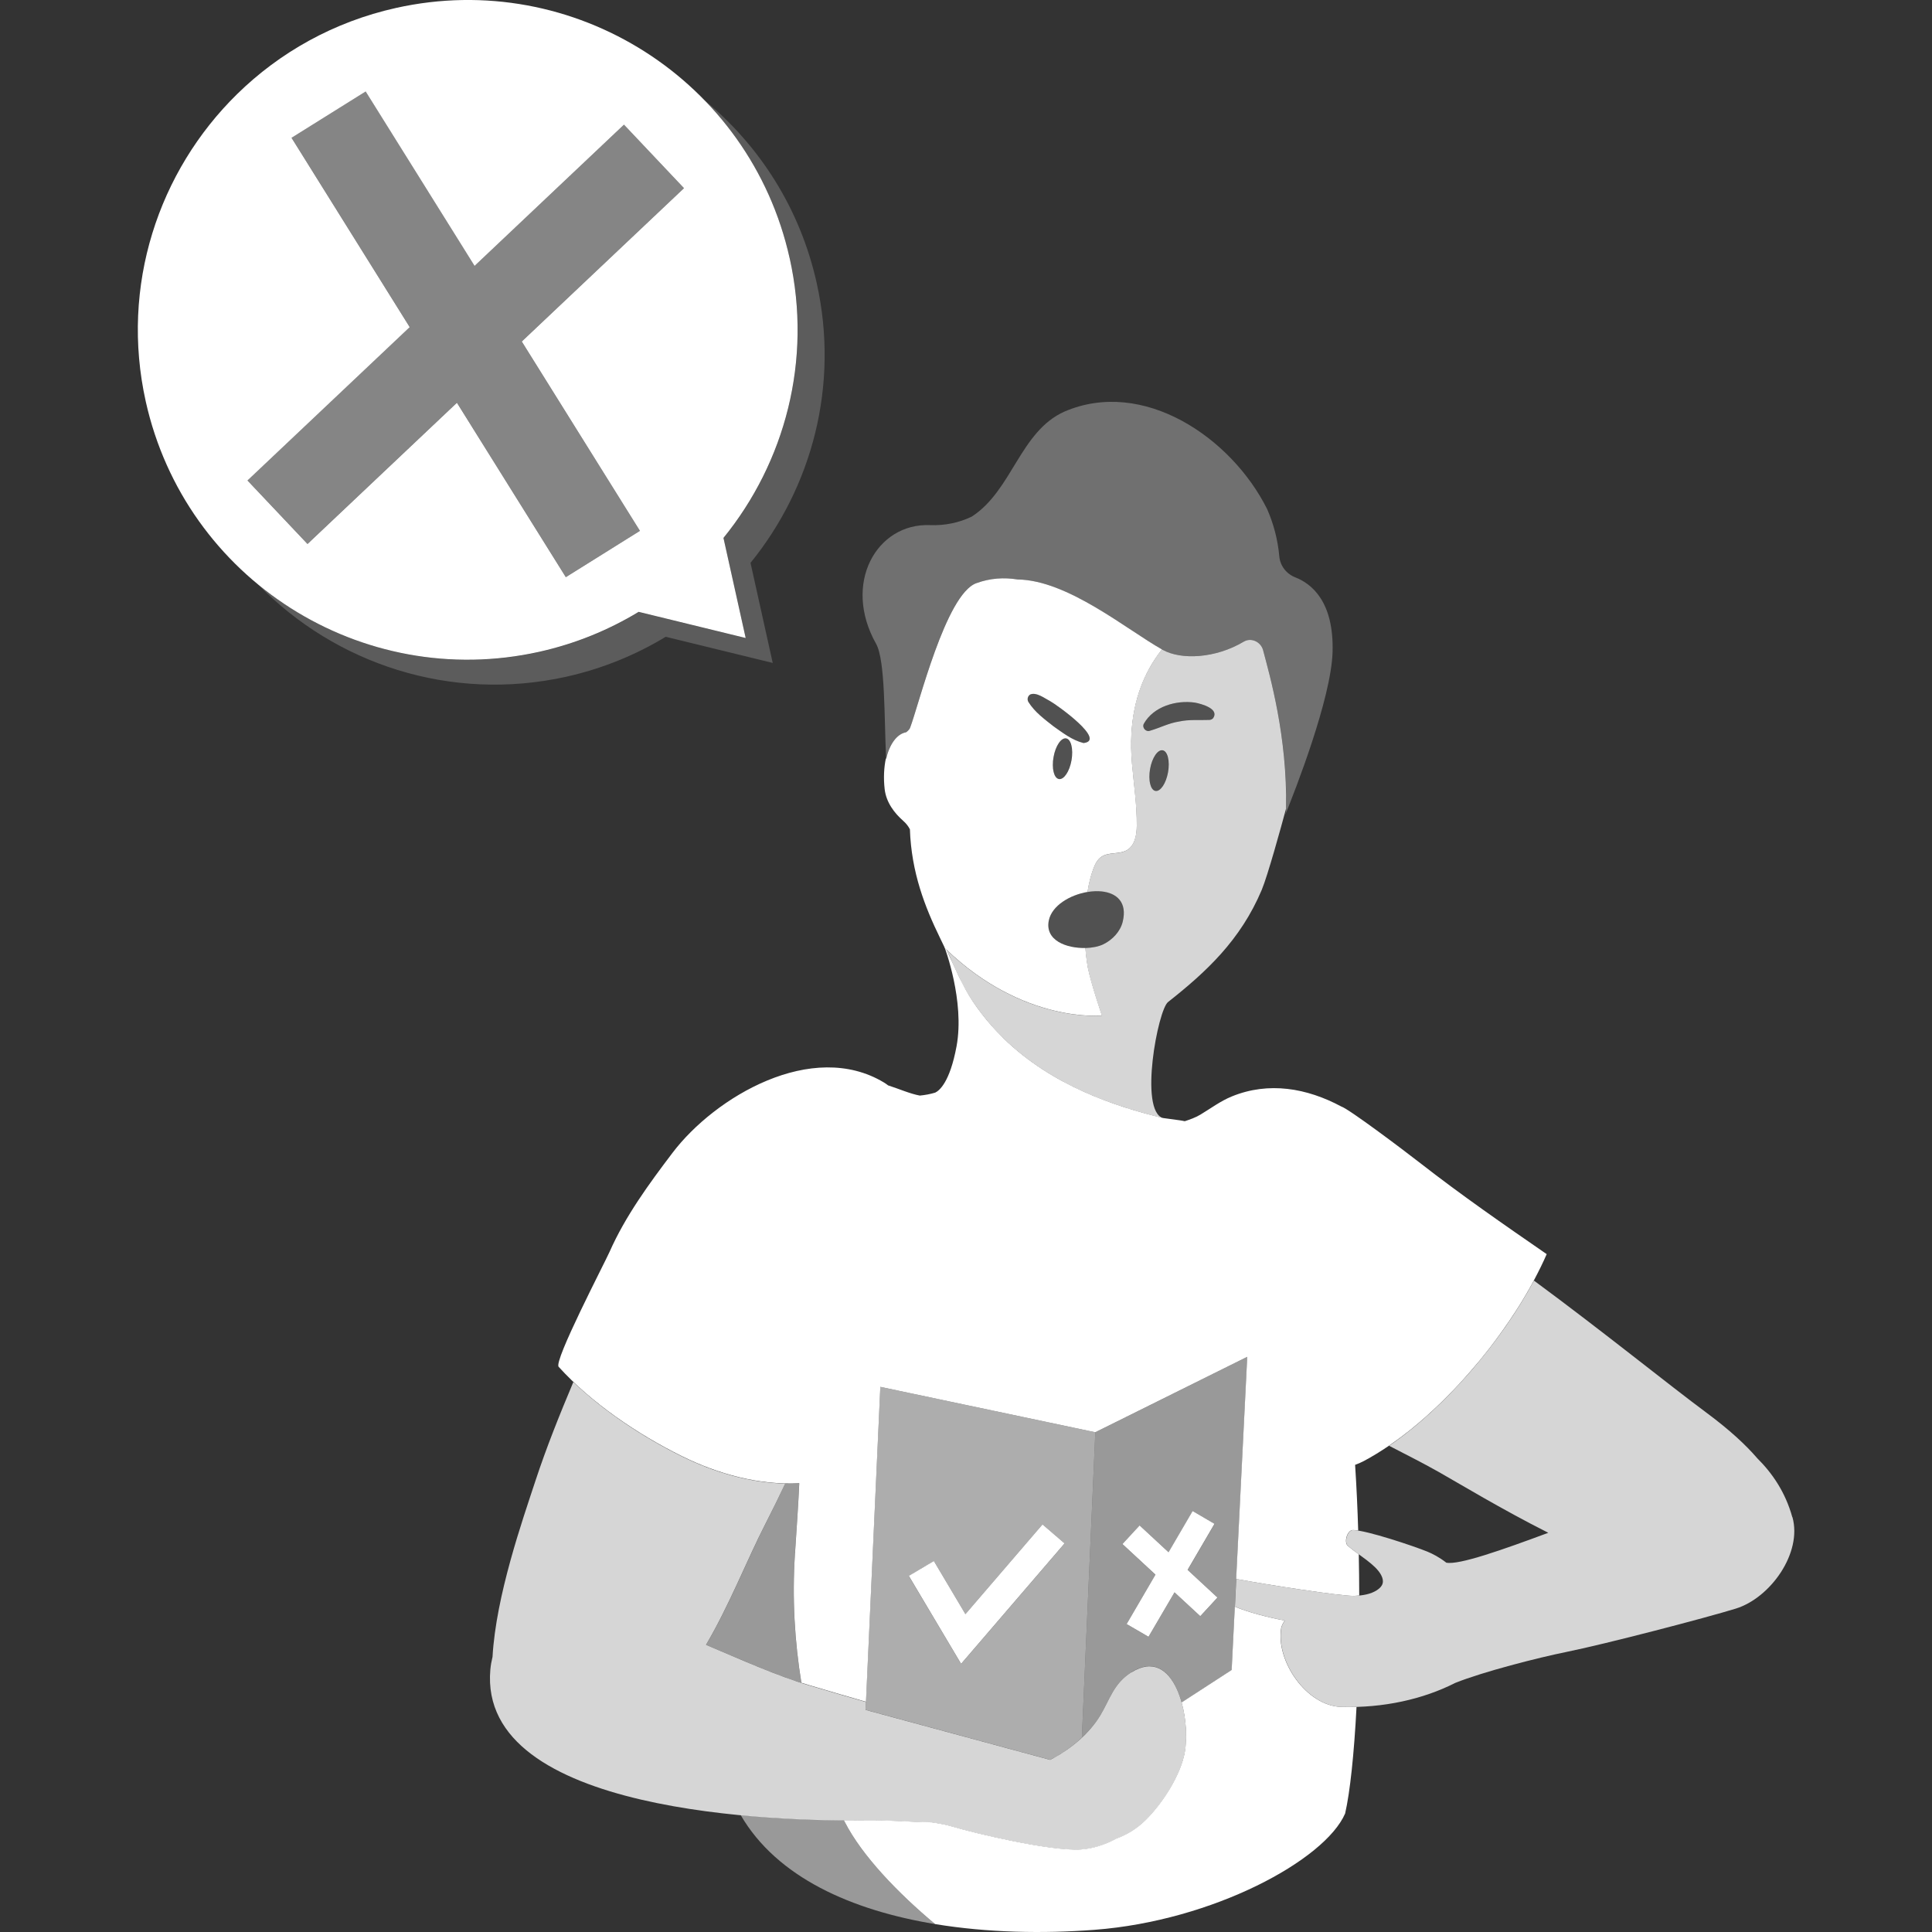 <svg viewBox="0 0 300 300" xmlns="http://www.w3.org/2000/svg"><rect x="0" y="0" width="300" height="300" fill="#333333" stroke="none"/><g fill="#fff"><path d="m 137.58 117.89 c .53 -2.28 1.65 -3.91 3.1 -4.18 .08 -.01 .52 -.4 .62 -.65 1.35 -3.52 5.54 -20.78 10.29 -22.5 2.19 -.8 4.33 -.92 6.43 -.58 7.84 .1 17.08 7.92 22.57 10.95 2.81 1.55 8.12 1.33 12.55 -1.3 1.15 -.68 2.64 .02 2.99 1.32 1.08 4.04 3.87 13.79 3.57 25.07 0 0 -.05 .2 -.14 .54 1.57 -3.87 7.14 -18.09 7.36 -25.28 .24 -7.89 -3.29 -10.66 -5.79 -11.63 -1.38 -.54 -2.35 -1.79 -2.48 -3.26 -.23 -2.57 -.88 -5.04 -1.89 -7.34 -5.58 -11.16 -19.27 -20.39 -31.47 -15.14 -6.91 3.08 -8.1 12.24 -14.4 16.31 -1.98 .96 -4.22 1.41 -6.49 1.32 -8.24 -.34 -13.65 9.03 -8.36 18.43 1.45 2.58 1.25 11.6 1.56 17.92 z" opacity=".3"/><path d="m 122.62 40.11 c -6.14 -27.61 -33.5 -45.02 -61.11 -38.88 -9.68 2.15 -18.1 6.92 -24.69 13.38 -12.22 11.98 -18.17 29.79 -14.19 47.72 6.14 27.61 33.5 45.02 61.11 38.88 5.6 -1.25 10.78 -3.38 15.43 -6.2 l 16.62 4.06 -3.45 -15.54 c 9.53 -11.73 13.82 -27.54 10.28 -43.44 z m -23.25 42.32 l -11.51 7.19 -16.91 -27.08 -23.2 21.93 -9.32 -9.86 25.19 -23.81 -18.35 -29.4 11.51 -7.19 16.91 27.08 23.2 -21.93 9.32 9.86 -25.19 23.81 z"/><path d="m 126.82 43.96 c -2.58 -11.6 -8.91 -21.39 -17.43 -28.4 6.39 6.57 11.1 14.94 13.24 24.55 3.53 15.9 -.75 31.71 -10.28 43.44 l 3.45 15.54 -16.62 -4.06 c -4.65 2.82 -9.83 4.95 -15.43 6.2 -16.01 3.56 -31.92 -.81 -43.68 -10.48 11.98 12.32 29.87 18.33 47.87 14.33 5.6 -1.25 10.78 -3.38 15.43 -6.2 l 16.62 4.06 -3.45 -15.54 c 9.53 -11.73 13.82 -27.54 10.28 -43.43 z" opacity=".2"/><path d="m 99.37 82.43 l -11.51 7.18 -16.91 -27.08 -23.2 21.93 -9.32 -9.86 25.19 -23.81 -18.35 -29.4 11.51 -7.19 16.91 27.08 23.2 -21.92 9.32 9.86 -25.2 23.81 z" opacity=".4"/><path d="m 196.13 100.95 c -.35 -1.29 -1.84 -2 -2.99 -1.32 -4.43 2.64 -9.74 2.85 -12.55 1.3 -.06 -.03 -.11 -.06 -.17 -.09 -2.88 3.67 -5.4 9.14 -4.66 17.68 .28 3.24 .78 6.47 .75 9.72 -.01 1.42 -.3 3.04 -1.52 3.77 -1.19 .71 -2.84 .26 -3.99 1.05 -.64 .44 -.99 1.19 -1.26 1.92 -.38 1.02 -.68 2.23 -.88 3.53 .77 -.13 1.53 -.17 2.23 -.09 2.3 .25 3.98 1.66 3.25 4.69 -.38 1.55 -1.59 2.82 -3.02 3.52 -.72 .35 -1.73 .55 -2.79 .58 .05 .65 .11 1.3 .21 1.96 .05 .36 .1 .72 .16 1.04 .5 2.56 2.2 7.49 2.2 7.49 s -12.17 1.28 -24.17 -10.26 c .41 .75 .74 1.48 1.03 2.2 .97 2.12 1.79 3.92 3.05 5.8 7.77 11.66 20.49 15.97 29.57 18.18 -3.73 -1.19 -.78 -16.78 .79 -18.02 5.89 -4.65 11.24 -9.57 14.55 -17.41 .94 -2.25 3.01 -9.77 3.78 -12.63 .22 -11.09 -2.51 -20.63 -3.57 -24.61 z m -14.76 18.97 c -.31 1.74 -1.19 3.04 -1.96 2.9 s -1.14 -1.66 -.83 -3.41 1.19 -3.04 1.96 -2.9 1.14 1.66 .83 3.41 z m 7.03 -8.43 c -.16 .19 -.38 .29 -.61 .3 -1.67 .07 -3.13 -.1 -4.72 .25 -1.61 .25 -2.89 .96 -4.51 1.43 -.64 .24 -1.27 -.5 -.95 -1.09 1.51 -2.69 5.03 -3.7 7.94 -3.28 1.01 .19 3.78 .94 2.85 2.38 z" opacity=".8"/><path d="m 178.38 103.95 c .63 -1.16 1.33 -2.19 2.05 -3.11 -5.51 -3.1 -14.64 -10.76 -22.41 -10.86 -2.1 -.34 -4.24 -.22 -6.43 .58 -4.74 1.73 -8.93 18.98 -10.29 22.5 -.1 .25 -.54 .64 -.62 .65 -1.45 .27 -2.57 1.9 -3.1 4.18 0 -.06 -.01 -.12 -.01 -.18 -.31 1.43 -.4 3.09 -.2 4.83 .24 2.08 1.53 3.73 2.88 4.92 .5 .44 .82 .88 1.04 1.32 .23 6.71 2.34 12.06 4.66 16.83 .27 .55 .52 1.09 .78 1.62 l .21 .2 c 12 11.54 24.17 10.26 24.17 10.26 s -1.69 -4.93 -2.2 -7.49 c -.06 -.33 -.11 -.69 -.16 -1.04 -.09 -.66 -.16 -1.31 -.21 -1.96 -2.93 .07 -6.32 -1.17 -5.68 -4.28 .47 -2.29 3.27 -3.96 6.01 -4.42 .2 -1.3 .5 -2.51 .88 -3.53 .27 -.73 .62 -1.48 1.26 -1.92 1.14 -.79 2.79 -.34 3.99 -1.05 1.22 -.72 1.51 -2.35 1.52 -3.77 .03 -3.25 -.47 -6.48 -.75 -9.72 -.55 -6.4 .73 -11.08 2.62 -14.57 z m -12 14.12 c -.31 1.74 -1.19 3.04 -1.96 2.9 s -1.14 -1.66 -.83 -3.41 1.19 -3.04 1.96 -2.9 1.14 1.66 .83 3.41 z m 1.87 -2.69 c -1.81 -.46 -3.2 -1.58 -4.68 -2.61 -1.42 -1.13 -2.87 -2.17 -3.87 -3.75 -.25 -.4 -.13 -.93 .27 -1.18 .98 -.42 2.31 .64 3.14 1.06 .99 .55 8.77 6.08 5.14 6.48 z"/><ellipse cx="164.99" cy="117.81" opacity=".15" rx="3.21" ry="1.41" transform="matrix(.177 -.984 .984 .177 19.83 259.34)"/><path d="m 168.25 115.38 c -1.81 -.46 -3.2 -1.58 -4.68 -2.61 -1.42 -1.13 -2.87 -2.17 -3.87 -3.75 -.25 -.4 -.13 -.93 .27 -1.18 .98 -.42 2.31 .64 3.14 1.06 .99 .55 8.77 6.08 5.14 6.48 z" opacity=".15"/><path d="m 177.6 112.38 c 1.51 -2.69 5.03 -3.69 7.94 -3.28 1.01 .19 3.78 .94 2.85 2.38 -.16 .19 -.38 .29 -.61 .3 -1.67 .07 -3.13 -.1 -4.72 .25 -1.61 .25 -2.89 .96 -4.51 1.43 -.64 .24 -1.27 -.5 -.95 -1.09 z" opacity=".15"/><path d="m 171.1 138.4 c 2.3 .25 3.98 1.66 3.25 4.69 -.38 1.55 -1.59 2.82 -3.02 3.52 -2.71 1.33 -9.34 .53 -8.48 -3.7 .6 -2.93 5.02 -4.86 8.24 -4.51 z" opacity=".15"/><ellipse cx="179.97" cy="119.67" opacity=".15" rx="3.21" ry="1.41" transform="matrix(.177 -.984 .984 .177 30.34 275.62)"/><path d="m 131.19 282.93 c -.05 -.09 -.09 -.19 -.14 -.28 -4.24 -.03 -9.92 -.22 -16.04 -.81 5.64 9.71 17.28 14.8 30.19 16.93 -5.73 -4.78 -11.32 -10.59 -14.02 -15.84 z" opacity=".5"/><path d="m 123.44 241.2 c .27 -3.91 .51 -7.52 .66 -10.85 -.72 .04 -1.45 .04 -2.17 .02 -.97 2.07 -2 4.18 -3.13 6.39 -2.74 5.35 -5.54 12.51 -9.16 18.65 4.95 2.09 10.16 4.43 14.8 5.92 -1.03 -6.23 -1.48 -13.05 -.99 -20.13 z" opacity=".5"/><path d="m 208.28 265.05 c -5.43 -.15 -10.2 -7.15 -9.34 -12.26 .05 -.3 .26 -.71 .55 -1.15 -2.74 -.53 -5.55 -1.25 -7.75 -2.16 l -.49 9.83 -7.77 5.04 c .72 2.59 .87 5.54 .5 7.67 -.62 3.57 -3.46 8.04 -6.17 10.67 -1.28 1.25 -2.82 2.2 -4.47 2.8 -1.76 .96 -3.63 1.56 -5.5 1.69 -4.66 .3 -16.41 -2.5 -19.8 -3.51 -1.03 -.31 -2.16 -.53 -3.36 -.7 -3.46 -.06 -6.93 -.37 -10.01 -.33 -1.03 .01 -2.26 .02 -3.63 .01 .05 .09 .09 .19 .14 .28 2.7 5.26 8.3 11.07 14.02 15.84 8.14 1.34 16.79 1.5 24.77 .89 18.37 -1.4 35.76 -10.81 38.9 -18.06 .76 -3.3 1.39 -9.21 1.77 -16.55 -.78 .02 -1.57 .03 -2.37 0 z"/><path d="m 136.69 215.35 l 33.39 7.05 23.59 -11.71 -1.72 34.49 c 4.81 .89 15.99 2.64 18.29 2.63 .28 -.01 .55 -.03 .82 -.06 0 -2.1 -.03 -4.24 -.07 -6.4 -.59 -.43 -1.18 -.86 -1.69 -1.3 -.67 -.57 -.1 -2.48 .78 -2.47 .22 0 .5 .03 .82 .08 -.1 -3.4 -.26 -6.82 -.48 -10.2 .46 -.17 .92 -.36 1.37 -.6 1.29 -.69 2.6 -1.49 3.9 -2.38 .43 -.3 .87 -.61 1.3 -.93 .18 -.13 .37 -.27 .55 -.4 .42 -.32 .84 -.64 1.26 -.97 .18 -.14 .35 -.28 .52 -.42 1.39 -1.13 2.77 -2.36 4.11 -3.65 .15 -.15 .31 -.29 .46 -.44 .4 -.39 .8 -.79 1.19 -1.2 .18 -.18 .36 -.37 .54 -.55 .39 -.41 .79 -.82 1.17 -1.24 .12 -.13 .23 -.25 .34 -.38 .81 -.9 1.61 -1.81 2.38 -2.74 .1 -.12 .19 -.23 .29 -.34 .36 -.44 .72 -.89 1.07 -1.34 .16 -.21 .33 -.41 .49 -.62 .34 -.44 .68 -.89 1.01 -1.34 .14 -.18 .27 -.37 .4 -.55 1.1 -1.51 2.14 -3.04 3.1 -4.57 .12 -.19 .24 -.37 .35 -.56 .28 -.46 .56 -.93 .83 -1.39 .11 -.19 .22 -.38 .33 -.58 .27 -.48 .54 -.95 .79 -1.43 .74 -1.39 1.42 -2.76 2 -4.1 -6.58 -4.54 -13.27 -9.17 -19.64 -14.14 -2.78 -2.17 -11.13 -8.44 -12.25 -8.78 -5.33 -2.86 -11.27 -3.91 -17 -1.57 -1.78 .73 -3.24 1.84 -4.87 2.82 -.8 .48 -1.63 .76 -2.44 1.03 -.26 -.06 -.51 -.1 -.77 -.14 l -2.63 -.36 c -7.38 -1.79 -17.15 -4.98 -24.73 -12.36 -.07 -.07 -.13 -.14 -.2 -.21 -1.09 -1.08 -2.14 -2.24 -3.12 -3.51 -.52 -.67 -1.03 -1.37 -1.51 -2.1 -.38 -.57 -.72 -1.14 -1.03 -1.7 -.1 -.17 -.19 -.35 -.28 -.53 -.22 -.42 -.44 -.85 -.66 -1.28 -.09 -.17 -.18 -.35 -.26 -.53 -.27 -.56 -.54 -1.14 -.81 -1.75 -.32 -.7 -.66 -1.43 -1.03 -2.22 l -.27 -.32 s 3.17 8.35 1.86 15.39 c -1.04 5.59 -2.68 6.88 -3.31 7.18 -.75 .23 -1.56 .38 -2.39 .46 -1.54 -.28 -3.27 -1.06 -4.92 -1.58 -.21 -.16 -.43 -.32 -.65 -.45 -11.13 -6.7 -26.24 2.22 -32.84 10.93 -3.67 4.84 -7.31 9.82 -9.76 15.35 -.8 1.8 -8.73 17.01 -7.91 17.87 5.08 5.61 12.31 10.5 19.13 13.87 5.65 2.79 11.97 4.52 18.23 4.21 -.15 3.33 -.4 6.95 -.66 10.85 -.48 7.08 -.03 13.9 .99 20.13 .42 .13 .83 .26 1.24 .38 3.65 1.07 6.05 1.8 8.79 2.57 l 2.23 -48.93 z"/><path d="m 278.31 235.59 c -1.08 -3.9 -3.12 -6.85 -5.45 -9.16 -1.75 -2.04 -4.26 -4.38 -7.9 -7.08 -5.81 -4.3 -16.06 -12.61 -26.77 -20.5 -5.06 9.44 -13.72 19.66 -22.49 25.65 2.54 1.32 5.15 2.62 7.75 4.09 2.99 1.69 9.74 5.78 16.97 9.42 -7.11 2.64 -13.88 5.04 -15.84 4.64 -1.1 -.86 -2.19 -1.41 -2.95 -1.72 -2.06 -.84 -9.43 -3.32 -11.53 -3.34 -.88 -.01 -1.44 1.9 -.78 2.47 1.71 1.46 4.26 2.86 5.13 4.49 .55 1.03 .31 1.76 -.67 2.39 -.95 .6 -2.17 .82 -3.52 .87 -2.3 .01 -13.48 -1.74 -18.29 -2.63 l -.21 4.3 c 2.2 .91 5.01 1.63 7.75 2.16 -.3 .45 -.5 .85 -.55 1.15 -.86 5.11 3.91 12.11 9.34 12.26 6.51 .18 12.65 -1.18 17.67 -3.73 4.31 -1.73 12.87 -3.92 17.27 -4.81 6.08 -1.23 21.68 -5.3 26.3 -6.73 5.36 -1.66 10.34 -8.62 8.79 -14.2 z" opacity=".8"/><path d="m 189.05 248.07 l -4.64 -4.3 4.18 -7.15 -3.4 -1.99 -3.74 6.4 -4.49 -4.16 -2.67 2.89 5.13 4.75 -4.48 7.67 3.4 1.98 4.04 -6.9 4 3.7 z"/><path d="m 149.24 258.36 l -8.12 -13.66 3.89 -2.31 4.9 8.25 11.97 -13.93 3.43 2.95 z"/><path d="m 170.08 222.4 l -2.09 47.42 c 1.12 -1.04 2.11 -2.21 2.87 -3.47 1.5 -2.5 2.06 -4.94 4.82 -6.68 4.12 -2.59 6.67 .58 7.81 4.69 l 7.77 -5.04 2.42 -48.63 -23.59 11.71 z m 16.3 28.56 l -4 -3.7 -4.04 6.91 -3.4 -1.99 4.48 -7.66 -5.13 -4.75 2.68 -2.89 4.49 4.16 3.74 -6.4 3.4 1.99 -4.18 7.15 4.64 4.3 -2.68 2.89 z" opacity=".5"/><path d="m 163.59 272.99 c 1.54 -.84 3.06 -1.91 4.4 -3.17 l 2.09 -47.42 -33.39 -7.05 -2.29 50.15 28.66 7.76 c .18 -.09 .36 -.18 .53 -.28 z m -18.58 -30.59 l 4.9 8.25 11.97 -13.93 3.43 2.95 -16.07 18.7 -8.12 -13.65 3.89 -2.31 z" opacity=".6"/><path d="m 175.68 259.67 c -2.76 1.74 -3.32 4.18 -4.82 6.68 -1.67 2.78 -4.45 5.11 -7.27 6.64 -.18 .1 -.35 .19 -.53 .28 l -5.87 -1.59 -22.79 -6.17 .06 -1.23 c -2.74 -.77 -5.14 -1.5 -8.79 -2.57 -4.94 -1.45 -10.64 -4.02 -16.04 -6.3 3.62 -6.14 6.41 -13.3 9.16 -18.65 1.13 -2.21 2.17 -4.33 3.14 -6.39 -5.54 -.13 -11.06 -1.76 -16.06 -4.23 -5.85 -2.89 -12 -6.91 -16.84 -11.54 -2.13 5.06 -4.18 10.15 -5.9 15.38 -2.02 6.15 -6.11 17.78 -6.65 27.3 -.16 .65 -.28 1.31 -.34 1.98 -1.97 22.42 44.82 23.59 58.54 23.41 3.08 -.04 6.55 .27 10.01 .33 1.2 .17 2.33 .39 3.36 .7 3.39 1.01 15.15 3.81 19.8 3.51 1.87 -.12 3.74 -.73 5.5 -1.69 1.65 -.6 3.19 -1.56 4.47 -2.8 2.71 -2.62 5.55 -7.1 6.17 -10.67 .96 -5.52 -1.6 -16.58 -8.31 -12.36 z" opacity=".8"/></g></svg>